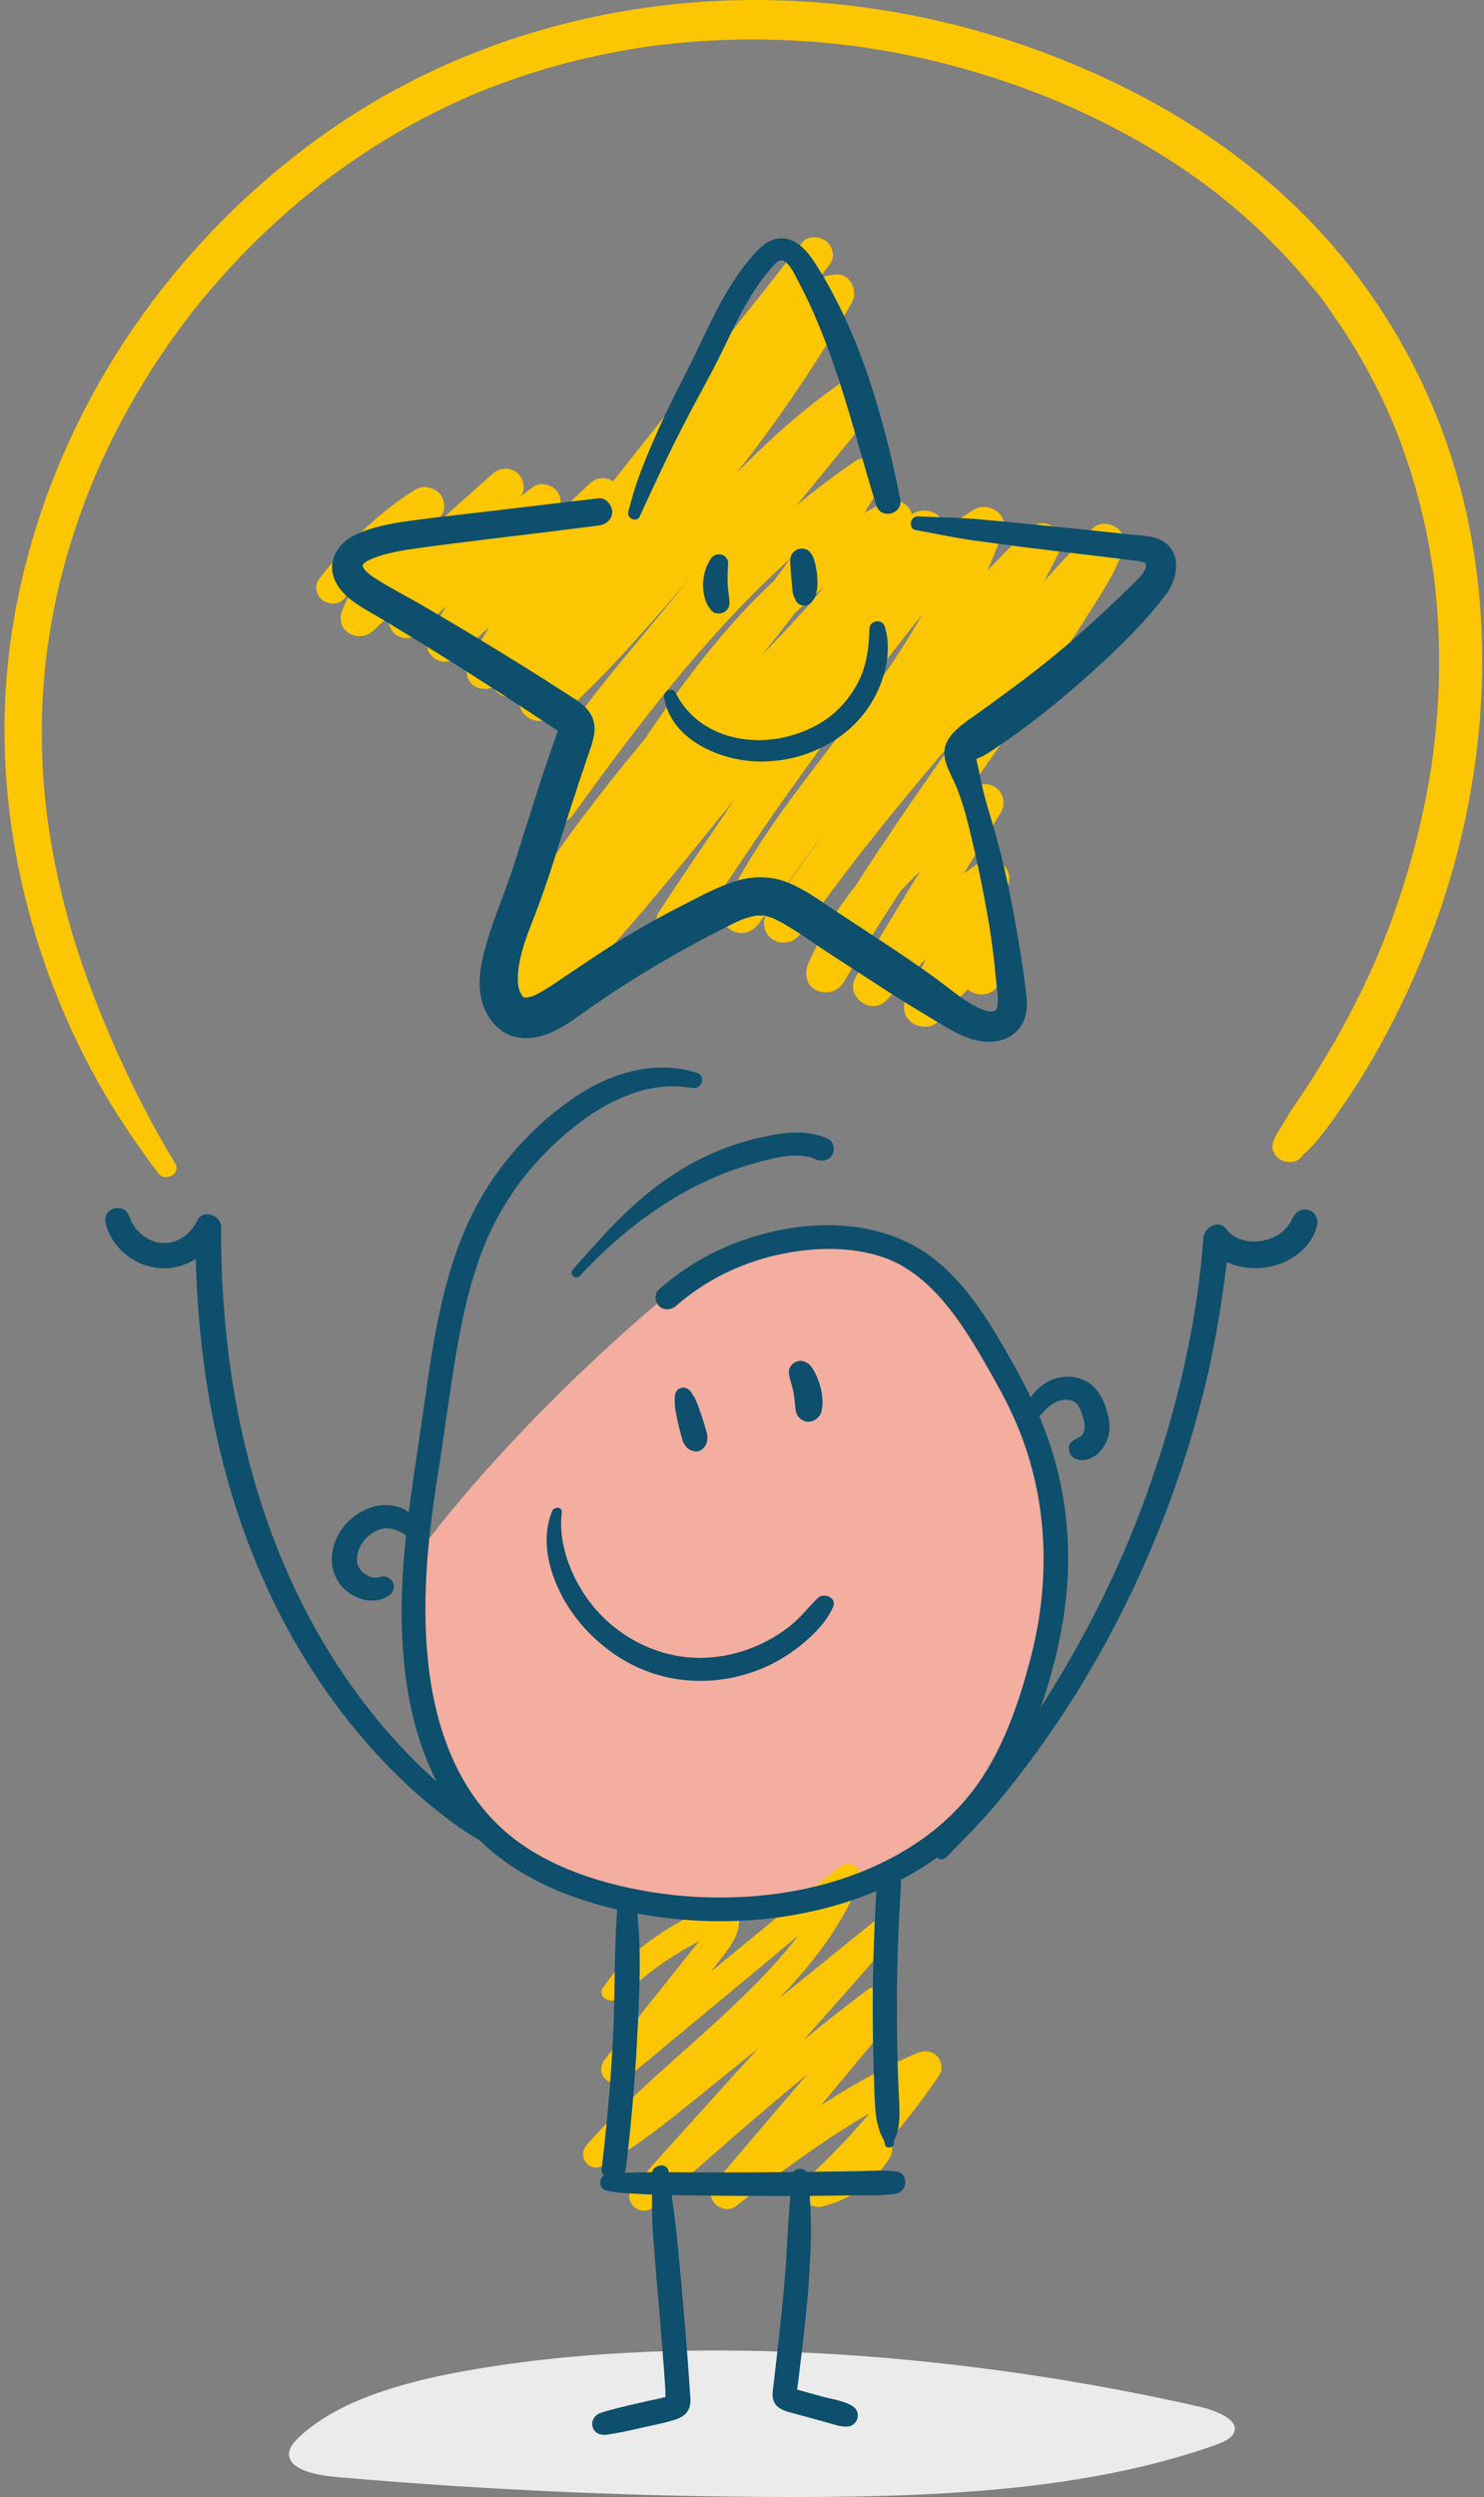 <svg width="239" height="402" viewBox="0 0 239 402" fill="none" xmlns="http://www.w3.org/2000/svg">
<rect x="0" y="0" width="239" height="402" fill="#808080" stroke="none"/>
<g clip-path="url(#clip0_443_4020)">
<path d="M122.767 307.005C122.767 307.005 167.178 308.89 170.323 252.13C170.323 252.13 165.709 202.701 137.187 199.349C137.187 199.349 121.028 198.093 108.66 207.517C108.66 207.517 85.386 226.081 67.349 249.996C67.349 249.996 65.736 286.123 79.231 297.297C79.231 297.297 107.495 310.434 122.767 307.005Z" fill="#F3AE9F"/>
<path d="M55.427 96.398C59.745 91.33 64.492 87.486 69.991 84.041C68.581 82.672 67.171 81.304 65.761 79.935C61.666 85.571 58.122 91.595 55.246 97.939C54.622 99.315 54.718 100.868 56.037 101.819C57.301 102.73 58.934 102.585 60.086 101.538C67.879 94.456 75.672 87.371 83.465 80.289C81.932 79.149 80.4 78.01 78.867 76.87C76.318 80.536 73.578 84.082 70.932 87.679C68.284 91.281 65.636 94.882 62.988 98.483C62.147 99.627 62.672 101.392 63.738 102.16C64.875 102.98 66.563 102.955 67.576 101.894C74.094 95.059 81.3 88.725 88.844 83.279C87.665 81.792 86.487 80.306 85.308 78.819C79.198 86.136 73.748 93.976 69.121 102.31C67.503 105.224 71.328 107.963 73.703 105.716C82.16 97.711 90.619 89.706 99.077 81.699C97.581 80.588 96.086 79.476 94.592 78.365C87.691 87.447 80.746 96.592 75.545 106.783C74.912 108.022 75.098 109.514 76.274 110.362C77.305 111.106 79.127 111.214 80.009 110.102C93.829 92.69 107.648 75.278 121.469 57.866C125.406 52.906 129.343 47.944 133.28 42.984C131.767 41.859 130.255 40.735 128.742 39.61C115.225 57.6 101.547 75.469 87.979 93.421C84.462 98.074 81.123 102.823 79.189 108.375C78.665 109.877 79.661 111.525 81.046 112.085C82.644 112.731 84.083 112.033 85.082 110.75C98.294 93.784 111.716 76.932 125.087 60.047C126.839 57.835 128.543 55.572 130.362 53.416C130.745 52.962 131.141 52.519 131.558 52.097C131.731 51.923 131.907 51.752 132.088 51.585C132.177 51.504 132.938 50.873 132.457 51.235C132.909 50.897 133.398 50.603 133.91 50.366C133.775 50.429 133.358 50.531 133.923 50.381C134.065 50.344 135.158 50.167 134.486 50.229C133.611 48.723 132.735 47.218 131.86 45.713C129.08 50.541 126.131 55.268 123.008 59.882C119.983 64.35 116.609 68.981 113.402 73.03C110.033 77.286 106.502 81.403 102.855 85.422C99.457 89.166 96.012 92.876 92.883 96.853C89.153 101.595 85.95 106.621 83.829 112.294C83.121 114.189 84.931 116.065 86.751 116.08C89.687 116.103 91.721 114.014 93.679 112.115C95.349 110.497 96.977 108.836 98.577 107.149C101.823 103.724 104.945 100.187 108.045 96.631C114.151 89.628 120.183 82.529 126.905 76.099C130.708 72.462 134.611 69.158 138.722 66.31C137.258 65.489 135.792 64.668 134.327 63.847C134.321 64.632 134.496 63.586 134.294 64.334C134.304 64.298 133.968 65.208 134.148 64.814C133.928 65.295 133.612 65.734 133.311 66.165C132.838 66.843 131.791 68.038 131.057 68.928C129.252 71.116 127.447 73.303 125.642 75.492C122.032 79.867 118.421 84.243 114.811 88.619C111.201 92.994 107.59 97.371 103.98 101.746C100.616 105.825 97.149 109.844 94.03 114.117C90.785 118.561 88.001 123.494 86.872 128.928C86.573 130.364 87.165 131.814 88.593 132.366C90.048 132.928 91.444 132.361 92.332 131.128C103.272 115.957 114.572 101.113 128.742 88.594C132.728 85.072 136.491 82.112 140.798 79.171C139.446 77.859 138.096 76.549 136.745 75.237C133.601 80.821 130.057 86.175 126.255 91.333C125.303 92.624 124.336 93.907 123.358 95.18C122.368 96.469 121.723 97.29 120.656 98.632C118.65 101.15 116.611 103.64 114.556 106.119C106.288 116.088 97.768 125.881 90.266 136.453C86.102 142.322 82.284 148.424 79.111 154.886C78.434 156.266 78.62 157.842 79.908 158.799C81.034 159.635 83.025 159.709 83.992 158.516C92.443 148.089 99.421 136.622 106.797 125.441C108.618 122.68 110.468 119.937 112.381 117.238C113.249 116.014 114.129 114.8 115.027 113.597C115.871 112.465 116.856 111.18 117.49 110.383C121.185 105.728 125.169 101.286 129.556 97.268C130.772 96.154 132.02 95.074 133.299 94.031C133.628 93.763 133.96 93.497 134.294 93.234C134.419 93.135 134.544 93.037 134.67 92.94C134.714 92.906 135.167 92.558 134.981 92.7C134.724 92.895 135.246 92.503 135.296 92.465C135.465 92.338 135.636 92.213 135.808 92.087C136.151 91.836 136.495 91.588 136.842 91.344C139.58 89.413 142.452 87.682 145.446 86.176C144.019 84.791 142.593 83.407 141.166 82.023C135.495 93.008 126.603 101.251 118.097 110.325C109.175 119.843 101.051 130.128 93.86 141.01C89.838 147.096 86.117 153.377 82.7 159.822C81.946 161.243 82.216 162.945 83.537 163.925C84.827 164.882 86.656 164.761 87.82 163.628C96.775 154.909 104.779 145.302 112.665 135.627C120.956 125.453 129.202 115.24 137.408 104.996C142.021 99.236 146.623 93.468 151.206 87.684C149.365 86.653 147.525 85.621 145.684 84.59C144.955 86.361 143.958 88.483 142.93 90.472C141.863 92.538 140.72 94.566 139.529 96.563C137.202 100.466 134.689 104.253 132.16 108.028C126.65 116.249 121.13 124.464 115.615 132.683C112.45 137.397 109.285 142.11 106.124 146.828C108.005 147.881 109.885 148.936 111.766 149.989C123.327 132.233 135.867 114.801 148.943 98.396C150.61 96.304 152.289 94.214 154.133 92.275C156.143 90.162 157.803 88.708 160.093 87.332C158.546 86.177 156.997 85.021 155.449 83.867C152.227 92.906 147.534 101.406 141.869 109.377C136.404 117.068 130.335 124.311 124.928 132.044C121.902 136.371 119.103 140.854 116.76 145.589C116.035 147.053 116.307 149.013 117.894 149.817C119.518 150.64 121.21 150.091 122.231 148.657C133.841 132.372 145.221 116.39 158.502 101.551C162.225 97.392 166.077 93.351 170.078 89.46C168.436 88.238 166.792 87.017 165.149 85.794C161.221 94.172 155.738 101.664 150.399 109.179C144.652 117.265 138.905 125.352 133.158 133.439C129.928 137.983 126.708 142.536 123.49 147.089C122.53 148.449 123.193 150.637 124.639 151.37C126.281 152.202 128 151.648 129.032 150.195C140.933 133.422 154.424 117.864 168.328 102.505C172.263 98.157 176.226 93.832 180.187 89.508C178.453 88.536 176.719 87.564 174.984 86.591C174.594 87.854 174.26 88.582 173.602 89.75C172.96 90.888 172.247 91.983 171.534 93.077C170.071 95.322 168.583 97.551 167.077 99.768C164.067 104.2 161.031 108.616 157.974 113.017C151.862 121.815 145.663 130.555 139.786 139.512C136.448 144.598 133.213 149.747 130.215 155.04C132.194 155.837 134.174 156.636 136.153 157.433C136.23 157.248 136.308 157.062 136.387 156.877C136.264 157.165 136.276 157.138 136.427 156.795C136.597 156.429 136.761 156.061 136.935 155.696C137.281 154.968 137.644 154.247 138.023 153.535C138.732 152.201 139.498 150.896 140.315 149.625C142.083 146.876 143.425 145.173 145.691 142.758C150.08 138.079 154.334 134.858 160.06 131.902C158.633 130.517 157.206 129.133 155.78 127.748C149.792 137.605 143.803 147.461 137.815 157.318C135.96 160.371 140.359 163.623 142.793 161.02C145.67 157.94 148.55 154.86 151.598 151.948C154.702 148.98 157.605 146.535 160.973 144.291C159.506 142.867 158.038 141.443 156.571 140.018C153.048 146.834 149.523 153.65 146 160.466C145.247 161.921 145.498 163.634 146.851 164.64C148.071 165.546 150.147 165.589 151.207 164.337C154.639 160.283 158.451 156.57 162.647 153.309C160.791 152.565 158.937 151.822 157.081 151.077C157.09 151.284 157.098 151.49 157.093 151.697C157.093 151.682 157.025 152.519 157.07 152.212C157.111 151.929 156.998 152.509 156.984 152.563C156.921 152.814 156.845 153.059 156.76 153.304C156.699 153.483 156.57 153.703 156.718 153.409C156.625 153.592 156.533 153.78 156.429 153.957C156.39 154.021 155.937 154.642 156.143 154.392C156.332 154.161 155.764 154.776 155.776 154.764C154.615 155.946 154.47 158.065 155.773 159.22C157.056 160.357 159.083 160.437 160.331 159.168C162.445 157.016 163.693 154.116 163.603 151.083C163.568 149.926 163.017 148.887 161.988 148.309C161.073 147.796 159.594 147.666 158.706 148.34C154.235 151.735 150.114 155.487 146.516 159.803C148.252 161.094 149.988 162.383 151.723 163.674C155.196 156.829 158.667 149.984 162.139 143.139C162.757 141.921 162.737 140.295 161.638 139.321C160.623 138.421 158.933 138.056 157.737 138.866C150.404 143.831 144.309 150.237 138.309 156.684C139.968 157.918 141.628 159.152 143.287 160.385C149.256 150.517 155.224 140.65 161.194 130.782C161.874 129.656 161.721 127.969 160.707 127.071C159.635 126.12 158.184 125.97 156.914 126.628C151.049 129.672 145.675 133.766 141.178 138.604C140.079 139.787 139.037 141.019 138.04 142.287C137.443 143.046 136.826 143.804 136.282 144.603C136.063 144.894 136.045 144.928 136.228 144.705C135.993 144.986 135.771 145.278 135.563 145.578C135.328 145.906 135.101 146.241 134.876 146.576C133.075 149.254 131.519 152.087 130.214 155.038C129.538 156.566 129.702 158.526 131.377 159.374C132.936 160.164 134.908 159.73 135.827 158.184C141.36 148.87 147.31 139.826 153.459 130.909C159.609 121.991 165.967 113.205 171.894 104.137C173.558 101.591 175.2 99.032 176.81 96.452C178.452 93.821 180.057 91.145 180.986 88.165C181.903 85.222 177.84 83.013 175.783 85.249C161.6 100.657 147.399 116.086 134.431 132.545C130.676 137.312 127.014 142.15 123.49 147.09C125.337 148.125 127.184 149.161 129.032 150.196C134.774 142.109 140.496 134.008 146.217 125.905C151.783 118.022 157.501 110.223 162.854 102.194C165.708 97.91 168.379 93.496 170.569 88.833C171.23 87.426 171.081 85.859 169.763 84.882C168.52 83.959 166.761 84.078 165.638 85.168C151.105 99.281 138.652 115.337 126.756 131.678C123.395 136.296 120.076 140.943 116.756 145.592C118.581 146.614 120.404 147.637 122.229 148.659C130.719 131.542 144.907 118.172 154.234 101.575C157.126 96.431 159.561 91.023 161.555 85.471C162.509 82.813 159.13 80.679 156.911 82.006C152.556 84.609 149.096 88.302 145.915 92.197C142.419 96.478 139.021 100.845 135.652 105.227C129.032 113.842 122.62 122.619 116.424 131.544C112.92 136.593 109.487 141.691 106.121 146.833C105.194 148.249 105.78 150.427 107.291 151.191C108.931 152.022 110.751 151.498 111.763 149.994C117.386 141.645 122.999 133.289 128.616 124.937C134.02 116.899 139.637 108.961 144.667 100.68C147.478 96.052 149.984 91.271 152.051 86.262C152.577 84.989 151.716 83.215 150.537 82.618C149.338 82.011 147.446 82.013 146.53 83.168C138.39 93.421 130.221 103.649 122.004 113.84C113.931 123.851 105.908 133.916 97.552 143.694C92.98 149.042 88.237 154.248 83.209 159.174C84.915 160.442 86.622 161.711 88.328 162.98C94.34 151.558 101.317 140.648 109.193 130.416C109.713 129.741 109.863 129.548 110.294 129C110.831 128.318 111.373 127.639 111.918 126.963C112.937 125.702 113.968 124.451 115.013 123.212C117.104 120.733 119.247 118.3 121.443 115.914C125.635 111.36 130.019 106.984 134.143 102.365C138.879 97.062 143.321 91.407 146.578 85.062C148.035 82.223 145.079 79.502 142.299 80.909C131.458 86.394 122.385 94.823 114.734 104.149C106.449 114.251 99.666 125.411 92.532 136.322C88.47 142.534 84.224 148.691 79.595 154.269C81.222 155.48 82.85 156.689 84.476 157.899C90.196 146.585 97.864 135.95 105.519 126.424C113.644 116.315 122.199 106.549 129.956 96.148C134.267 90.368 138.331 84.399 141.874 78.116C142.512 76.985 142.361 75.519 141.412 74.6C140.521 73.737 138.883 73.457 137.82 74.181C121.668 85.197 108.623 99.817 96.801 115.235C93.52 119.517 90.328 123.866 87.171 128.239C88.991 128.972 90.812 129.706 92.632 130.44C93.617 125.714 95.796 121.852 98.667 117.848C101.539 113.842 104.955 109.904 108.249 105.878C115.434 97.093 122.62 88.307 129.805 79.522C131.847 77.026 133.888 74.53 135.929 72.035C137.914 69.608 140.143 67.177 140.183 63.855C140.209 61.749 137.627 60.13 135.788 61.393C120.394 71.965 109.159 86.946 96.601 100.496C94.836 102.401 93.04 104.279 91.198 106.113C90.279 107.028 89.349 107.931 88.406 108.821C88.248 108.97 88.091 109.118 87.933 109.265C87.787 109.402 87.639 109.536 87.49 109.668C87.231 109.88 87.179 109.927 87.335 109.808C87.649 109.568 86.856 110.101 86.906 110.069C86.571 110.241 86.559 110.246 86.868 110.085C87.22 110.068 87.207 110.06 86.831 110.065C87.805 111.327 88.779 112.588 89.752 113.851C90.567 111.672 91.598 109.579 92.937 107.333C94.201 105.21 95.617 103.18 97.12 101.219C98.275 99.712 100.096 97.56 101.627 95.822C103.283 93.941 104.976 92.094 106.663 90.241C114.107 82.059 121.058 73.452 127.333 64.34C130.829 59.264 134.116 54.045 137.193 48.706C138.268 46.841 136.936 43.977 134.568 44.19C129.214 44.67 126.213 48.886 123.133 52.775C119.668 57.147 116.203 61.519 112.738 65.892C105.808 74.636 98.877 83.382 91.947 92.126C88.001 97.106 84.001 102.041 80.015 106.989C81.811 107.996 83.607 109.002 85.404 110.008C86.918 105.889 89.852 101.478 92.67 97.633C95.903 93.224 99.188 88.853 102.449 84.465C109.087 75.532 115.725 66.6 122.363 57.667C126.146 52.577 129.927 47.484 133.731 42.41C134.573 41.288 134.034 39.527 132.989 38.773C131.942 38.018 130.087 37.907 129.192 39.037C115.389 56.465 101.587 73.894 87.784 91.323C83.853 96.288 79.919 101.253 75.988 106.218C77.476 107.324 78.965 108.431 80.453 109.537C85.647 99.332 92.586 90.196 99.522 81.132C100.366 80.03 99.815 78.276 98.79 77.537C97.632 76.702 96.087 76.81 95.037 77.797C86.55 85.775 78.064 93.753 69.576 101.73C71.104 102.865 72.63 104.001 74.158 105.136C78.575 97.242 83.7 89.708 89.445 82.823C90.362 81.725 90.648 80.251 89.68 79.067C88.839 78.038 87.092 77.509 85.91 78.364C77.845 84.189 70.307 90.701 63.445 97.905C64.974 99.042 66.504 100.178 68.033 101.316C70.679 97.714 73.326 94.112 75.973 90.509C78.617 86.91 81.185 83.237 83.922 79.709C84.793 78.586 84.215 76.778 83.17 76.023C81.962 75.152 80.43 75.305 79.324 76.29C71.458 83.303 63.592 90.316 55.726 97.329C57.339 98.528 58.953 99.727 60.567 100.928C63.504 94.609 67.014 88.579 71.112 82.939C71.869 81.896 71.573 80.106 70.63 79.271C69.628 78.383 68.064 78.093 66.881 78.835C63.809 80.761 61.205 82.832 58.413 85.433C55.808 87.859 53.469 90.522 51.302 93.339C50.524 94.349 51.036 95.966 51.975 96.644C52.954 97.35 54.574 97.404 55.424 96.404L55.427 96.398Z" fill="#FCC602"/>
<path d="M103.026 83.147C104.351 80.213 105.74 77.297 107.113 74.38C108.467 71.502 109.938 68.686 111.414 65.87C112.83 63.166 114.339 60.514 115.702 57.782C116.986 55.206 118.181 52.587 119.554 50.057C120.867 47.638 122.335 45.27 124.174 43.212C124.772 42.543 125.51 41.441 126.452 42.132C127.377 42.81 127.919 44.098 128.442 45.067C131.275 50.322 133.397 55.952 135.247 61.617C137.377 68.142 139.064 74.798 141.121 81.343C141.877 83.75 145.482 82.769 144.979 80.311C142.375 67.557 138.798 54.627 131.949 43.44C130.484 41.048 128.445 37.918 125.182 38.426C123.64 38.666 122.507 39.734 121.5 40.852C120.46 42.006 119.505 43.246 118.63 44.53C115.157 49.624 112.888 55.449 110.044 60.893C108.249 64.33 106.586 67.819 105.049 71.38C104.277 73.172 103.545 74.977 102.87 76.808C102.191 78.656 101.686 80.504 101.184 82.404C100.903 83.468 102.554 84.197 103.028 83.147H103.026Z" fill="#0D4F6C"/>
<path d="M147.513 85.349C150.678 85.895 153.803 86.607 156.985 87.031C160.287 87.472 163.586 87.935 166.893 88.333C170.107 88.72 173.321 89.107 176.536 89.495C178.143 89.689 179.75 89.884 181.356 90.079C182.047 90.163 182.743 90.224 183.425 90.362C183.71 90.419 184.068 90.456 184.329 90.588C184.516 90.682 184.162 90.429 184.42 90.649C184.479 90.698 184.533 90.755 184.543 90.831C184.526 90.712 184.543 91.344 184.554 91.258C184.511 91.57 184.224 92.083 183.93 92.466C183.236 93.375 182.079 94.397 181.173 95.281C179.091 97.316 176.948 99.296 174.787 101.245C170.382 105.219 166.006 108.657 161.388 112C160.209 112.854 159.046 113.732 157.859 114.578C156.552 115.509 155.194 116.368 154.027 117.477C152.819 118.625 151.922 119.947 152.11 121.678C152.287 123.3 153.236 124.849 153.876 126.337C155.085 129.149 155.796 132.065 156.501 135.039C157.228 138.106 157.891 141.192 158.479 144.289C159.044 147.258 159.562 150.249 159.936 153.249C160.127 154.777 160.277 156.312 160.417 157.846C160.537 159.164 160.872 160.737 160.603 162.052C160.612 162.007 160.502 162.412 160.529 162.339C160.532 162.331 160.362 162.754 160.425 162.558C160.425 162.561 160.131 162.854 160.322 162.689C160.492 162.543 159.809 162.927 160.086 162.828C160.329 162.742 159.41 162.853 159.928 162.847C159.684 162.849 159.437 162.856 159.195 162.823C159.549 162.872 158.928 162.744 158.832 162.72C158.215 162.559 157.917 162.429 157.528 162.236C154.977 160.964 152.708 158.96 150.406 157.296C145.175 153.512 139.651 150.041 134.266 146.453C131.713 144.752 129.237 142.918 126.325 141.877C123.898 141.009 121.175 141.064 118.72 141.784C115.754 142.653 112.942 144.208 110.198 145.605C107.509 146.974 104.858 148.412 102.255 149.935C97.638 152.639 93.289 155.685 88.844 158.648C87.991 159.217 87.116 159.728 86.201 160.189C86.152 160.214 85.928 160.353 85.876 160.34C85.85 160.333 86.547 160.105 86.165 160.22C85.948 160.285 85.737 160.376 85.518 160.44C85.311 160.502 85.078 160.526 84.878 160.601C84.557 160.718 85.205 160.554 85.246 160.565C85.138 160.534 84.946 160.594 84.832 160.601C84.748 160.605 84.268 160.554 84.225 160.598C84.231 160.593 84.919 160.708 84.583 160.636C84.562 160.631 84.297 160.557 84.294 160.563C84.31 160.54 84.973 160.86 84.321 160.547C84.253 160.515 83.923 160.309 84.295 160.547C84.689 160.798 84.218 160.526 84.19 160.427C84.119 160.178 84.237 160.51 84.3 160.597C84.222 160.489 84.145 160.382 84.072 160.27C83.938 160.066 83.844 159.815 83.701 159.621C83.509 159.363 83.787 159.832 83.8 159.876C83.769 159.768 83.719 159.666 83.688 159.558C83.615 159.301 83.538 159.049 83.485 158.787C83.421 158.478 83.433 158.14 83.448 158.662C83.441 158.418 83.411 158.176 83.403 157.931C83.389 157.381 83.413 156.83 83.464 156.282C83.475 156.161 83.555 155.491 83.52 155.742C83.485 155.988 83.595 155.308 83.619 155.184C83.739 154.549 83.879 153.916 84.042 153.29C84.608 151.12 85.487 149.024 86.29 146.934C88.4 141.449 90.044 135.773 91.855 130.185C92.839 127.146 93.854 124.118 94.883 121.094C95.444 119.445 96.072 117.757 95.568 116.002C95.069 114.262 93.68 113.255 92.235 112.319C86.919 108.872 81.544 105.518 76.113 102.255C73.424 100.639 70.724 99.043 68.012 97.466C65.402 95.948 62.659 94.573 60.134 92.92C59.715 92.647 59.365 92.364 58.938 91.932C58.693 91.684 58.824 91.86 58.641 91.576C58.57 91.466 58.501 91.351 58.444 91.234C58.288 90.91 58.466 91.475 58.425 91.125C58.419 91.072 58.362 91.049 58.42 90.941C58.283 91.195 58.539 90.766 58.483 90.829C58.745 90.533 59.089 90.33 59.587 90.099C61.884 89.033 65.12 88.551 67.818 88.179C74.153 87.306 80.515 86.59 86.861 85.8C90.012 85.408 93.163 85.015 96.314 84.623C97.501 84.475 98.578 83.738 98.594 82.425C98.608 81.328 97.568 80.081 96.375 80.223C89.623 81.023 82.871 81.823 76.119 82.623C72.72 83.026 69.311 83.387 65.921 83.863C62.894 84.288 59.705 84.851 56.953 86.244C54.008 87.735 52.483 90.952 54.213 93.982C55.722 96.626 58.8 98.036 61.304 99.542C66.951 102.937 72.54 106.425 78.089 109.98C80.891 111.774 83.68 113.585 86.455 115.417C87.084 115.832 87.712 116.248 88.339 116.665C88.652 116.872 88.967 117.081 89.28 117.29C89.461 117.41 89.658 117.529 89.832 117.661C89.59 117.479 89.831 117.661 89.926 117.752C90.341 118.154 89.992 117.698 89.919 117.688C89.765 117.666 89.937 117.373 89.774 117.854C89.494 118.68 89.197 119.499 88.907 120.322C86.685 126.642 84.785 133.075 82.71 139.445C81.164 144.192 79.066 148.828 77.879 153.682C77.284 156.11 76.954 158.732 77.606 161.187C78.309 163.83 80.302 166.363 83.088 166.955C87.949 167.99 92.103 164.262 95.808 161.717C101.026 158.132 106.448 154.847 112.011 151.825C113.441 151.049 114.882 150.292 116.334 149.558C116.979 149.231 117.624 148.905 118.274 148.591C118.636 148.417 119 148.245 119.368 148.087C118.914 148.282 119.751 147.948 119.898 147.897C120.48 147.696 121.069 147.545 121.671 147.418C122.281 147.288 121.261 147.413 121.87 147.394C122.14 147.386 122.501 147.438 122.76 147.379C123.051 147.315 122.676 147.34 122.585 147.332C122.751 147.346 122.926 147.384 123.087 147.415C123.342 147.466 123.596 147.528 123.846 147.601C124.106 147.676 124.362 147.764 124.616 147.86C124.068 147.651 125.064 148.09 125.192 148.156C128.017 149.617 130.639 151.606 133.305 153.337C136.156 155.187 139.007 157.036 141.858 158.887C144.659 160.704 147.486 162.448 150.356 164.155C152.733 165.57 155.177 167.197 157.972 167.628C161.049 168.102 164.135 166.886 165.106 163.706C165.568 162.194 165.355 160.624 165.159 159.091C164.956 157.502 164.731 155.916 164.483 154.334C163.48 147.927 162.304 141.549 160.613 135.285C159.759 132.121 158.673 129.019 158.014 125.811C157.851 125.023 157.684 124.238 157.512 123.453C157.433 123.091 157.351 122.73 157.27 122.369C157.156 121.866 157.307 121.479 156.958 122.039C156.555 122.685 156.779 122.412 157.199 122.213C157.499 122.071 157.809 121.952 158.11 121.814C158.852 121.474 159.514 120.993 160.192 120.539C165.409 117.053 170.319 113.146 174.997 108.967C179.548 104.904 184.117 100.565 187.795 95.678C189.527 93.376 190.348 89.539 187.768 87.464C186.385 86.353 184.835 86.314 183.144 86.159C181.47 86.005 179.8 85.808 178.129 85.632C171.381 84.924 164.633 84.235 157.875 83.62C154.534 83.317 151.189 83.304 147.838 83.13C146.568 83.064 146.202 85.125 147.511 85.351L147.513 85.349Z" fill="#0D4F6C"/>
<path d="M106.946 112.29C108.064 119.059 115.895 122.448 122.049 122.595C129.494 122.772 137.021 119.163 140.694 112.532C142.594 109.102 143.661 104.74 142.512 100.907C142.111 99.571 140.058 99.821 140.024 101.234C139.95 104.242 139.584 107.203 138.167 109.904C136.751 112.603 134.723 114.856 132.093 116.421C127.132 119.375 120.567 120.143 115.229 117.694C112.399 116.396 110.185 114.315 108.798 111.526C108.268 110.462 106.777 111.264 106.947 112.293L106.946 112.29Z" fill="#0D4F6C"/>
<path d="M99.47 321.72C100.796 320.57 102.228 319.579 103.564 318.451C104.899 317.324 106.303 316.29 107.768 315.336C110.76 313.384 113.954 311.724 117.298 310.463C116.386 309.953 115.475 309.442 114.564 308.932C114.74 309.737 114.085 310.577 113.644 311.199C113.009 312.099 112.269 312.931 111.576 313.787C109.995 315.738 108.442 317.712 106.878 319.675C103.747 323.602 100.612 327.526 97.485 331.456C96.712 332.429 96.505 333.756 97.483 334.701C98.452 335.638 99.836 335.468 100.803 334.664C113.235 324.326 125.753 314.082 138.041 303.573C136.863 302.913 135.685 302.253 134.508 301.594C131.626 308.474 126.715 314.321 121.523 319.581C115.9 325.278 109.74 330.406 103.868 335.839C100.596 338.866 97.411 341.991 94.475 345.347C92.888 347.161 94.902 349.912 97.102 348.662C103.549 345 109.234 340.178 114.98 335.536C121.067 330.619 127.155 325.701 133.242 320.784C136.663 318.021 140.086 315.259 143.505 312.493C142.496 311.518 141.488 310.544 140.479 309.568C130.535 320.58 120.48 331.493 110.549 342.52C107.7 345.683 104.85 348.848 102 352.012C99.948 354.292 103.099 357.245 105.351 355.253C114.713 346.966 124.08 338.676 133.829 330.842C136.581 328.63 139.362 326.454 142.182 324.33C141.004 323.864 139.827 323.398 138.651 322.932C138.775 323.645 137.85 324.765 137.333 325.391C136.36 326.569 135.343 327.714 134.349 328.873C132.206 331.374 130.062 333.875 127.919 336.378C123.673 341.333 119.449 346.305 115.228 351.28C114.403 352.252 114.159 353.581 115.018 354.633C115.754 355.534 117.348 356.047 118.383 355.261C128.428 347.633 138.599 340.001 150.296 335.061C149.082 333.882 147.866 332.703 146.652 331.524C141.823 338.597 136.15 345.038 129.847 350.834C127.808 352.709 129.961 355.821 132.435 355.22C136.961 354.119 140.9 351.337 143.316 347.349C145.028 344.521 140.561 342.102 138.887 344.868C137.226 347.612 134.202 349.369 131.071 350.135C131.934 351.598 132.797 353.059 133.66 354.522C140.28 348.411 146.204 341.562 151.263 334.109C151.912 333.153 151.651 331.724 150.849 330.949C149.934 330.064 148.714 330.107 147.619 330.573C135.728 335.632 125.406 343.467 115.228 351.283C116.458 352.473 117.689 353.663 118.921 354.853C123.45 349.455 127.974 344.054 132.477 338.635C134.709 335.95 136.94 333.265 139.172 330.579C141.344 327.967 143.948 325.365 143.304 321.689C143.056 320.269 140.939 319.411 139.774 320.291C129.552 328.01 119.799 336.306 110.189 344.766C107.453 347.174 104.727 349.594 102.003 352.013C103.119 353.094 104.237 354.174 105.354 355.254C115.271 344.212 125.218 333.195 135.054 322.08C137.876 318.89 140.665 315.667 143.507 312.493C144.265 311.648 144.367 310.363 143.51 309.534C142.616 308.668 141.376 308.849 140.483 309.568C128.616 319.121 116.877 328.857 104.869 338.232C101.704 340.702 98.421 343.025 94.925 345.006C95.8 346.111 96.677 347.215 97.552 348.321C108.249 336.122 122.226 327.113 132.034 314.095C134.698 310.557 136.902 306.756 138.587 302.661C138.933 301.818 138.358 300.745 137.617 300.329C136.745 299.84 135.791 300.091 135.052 300.682C122.412 310.791 109.989 321.175 97.488 331.457C98.593 332.527 99.699 333.596 100.806 334.665C104.253 330.331 107.692 325.989 111.135 321.651C112.858 319.48 114.58 317.31 116.285 315.124C117.97 312.964 119.588 310.65 118.898 307.772C118.641 306.699 117.252 305.808 116.165 306.24C112.416 307.734 108.821 309.55 105.512 311.868C103.923 312.982 102.385 314.179 100.932 315.464C99.457 316.767 98.272 318.378 97.124 319.973C96.077 321.43 98.29 322.744 99.472 321.719L99.47 321.72Z" fill="#FCC602"/>
<path d="M112.139 172.677C105.717 170.678 98.839 172.584 93.331 176.141C87.643 179.815 82.64 184.851 78.912 190.495C71.661 201.474 69.935 214.768 68.124 227.497C66.448 239.271 64.269 250.937 64.747 262.888C65.174 273.583 67.566 284.587 74.375 293.123C82.614 303.453 96.056 307.625 108.763 308.927C120.332 310.111 132.393 308.514 142.994 303.637C148.135 301.272 152.932 298.015 156.859 293.928C161.498 289.1 164.554 283.254 166.839 277.009C169.36 270.127 171.239 263.023 171.833 255.699C172.394 248.794 171.755 241.772 169.883 235.098C168.007 228.405 164.819 222.275 161.313 216.306C158.359 211.277 154.979 206.19 150.31 202.583C140.097 194.693 124.931 196.417 114.068 202.095C111.212 203.587 108.557 205.447 106.138 207.572C105.36 208.254 105.42 209.57 106.135 210.262C106.922 211.024 108.105 210.918 108.887 210.231C113.466 206.209 119.048 203.445 124.982 202.076C130.569 200.788 136.985 200.54 142.454 202.487C147.364 204.235 151.178 208.194 154.148 212.334C155.825 214.672 157.317 217.137 158.746 219.632C160.32 222.384 161.881 225.151 163.194 228.04C168.792 240.369 169.372 254.06 165.952 267.063C164.23 273.608 161.966 280.361 158.252 286.066C155.428 290.403 151.629 294.076 147.306 296.911C138.228 302.864 127.21 305.41 116.441 305.483C110.335 305.523 104.213 304.774 98.308 303.213C92.394 301.649 86.506 299.184 81.792 295.213C74.138 288.766 70.538 279.348 69.203 269.651C67.75 259.086 68.79 248.17 70.466 237.696C71.461 231.48 72.263 225.234 73.276 219.02C74.255 213.008 75.506 206.999 77.697 201.299C79.882 195.613 83.143 190.474 87.365 186.081C91.631 181.645 96.871 177.521 102.852 175.721C105.615 174.89 108.583 174.655 111.432 175.156C113.055 175.441 113.783 173.185 112.142 172.674L112.139 172.677Z" fill="#0D4F6C"/>
<path d="M99.395 307.458C98.883 314.394 99.071 321.372 98.713 328.32C98.355 335.274 97.745 342.212 96.897 349.123C96.769 350.159 97.866 351.027 98.817 351.028C99.947 351.028 100.661 350.17 100.789 349.127C101.637 342.216 102.247 335.276 102.605 328.323C102.962 321.407 103.358 314.358 102.582 307.462C102.359 305.484 99.546 305.422 99.395 307.458Z" fill="#0D4F6C"/>
<path d="M143.971 345.046C143.957 344.787 143.968 344.53 144.005 344.274C143.926 344.46 143.846 344.645 143.766 344.832C144.748 343.605 144.866 341.558 144.858 340.032C144.85 338.361 144.717 336.686 144.656 335.014C144.526 331.476 144.457 327.935 144.447 324.394C144.429 317.376 144.654 310.357 145.107 303.353C145.267 300.887 141.372 300.92 141.215 303.35C140.757 310.418 140.533 317.501 140.556 324.583C140.568 328.06 140.637 331.536 140.764 335.01C140.83 336.809 140.85 338.625 141.056 340.414C141.164 341.344 141.397 342.216 141.671 343.111C141.898 343.852 142.438 344.487 142.536 345.233C142.642 346.043 143.976 345.831 143.972 345.046H143.971Z" fill="#0D4F6C"/>
<path d="M93.371 205.422C100.952 197.231 110.452 190.336 121.318 187.332C124.331 186.499 128.349 185.276 131.366 186.64C132.316 187.069 133.465 186.877 134.028 185.928C134.522 185.094 134.283 183.764 133.332 183.334C129.924 181.793 126.282 182.292 122.74 183.069C119.624 183.753 116.614 184.765 113.727 186.123C108.277 188.686 103.578 192.38 99.353 196.635C96.892 199.113 94.604 201.764 92.27 204.36C91.603 205.103 92.696 206.151 93.371 205.423V205.422Z" fill="#0D4F6C"/>
<path d="M75.207 381.653C64.972 383.466 54.523 386.436 48.281 392.26C47.264 393.209 46.338 394.329 46.577 395.492C47.031 397.712 51.062 398.51 54.321 398.794C78.733 400.924 103.343 401.995 127.955 401.999C151.031 402.002 174.903 400.928 195.437 393.741C196.796 393.265 198.252 392.673 198.72 391.681C199.671 389.663 196.073 388.117 193.126 387.449C157.204 379.293 112.408 375.062 75.208 381.652L75.207 381.653Z" fill="#EBEBEB"/>
<path d="M97.625 352.651C99.478 353.088 101.48 353.116 103.374 353.23C105.305 353.346 107.234 353.383 109.169 353.413C113.097 353.475 117.025 353.515 120.954 353.531C124.818 353.547 128.683 353.531 132.547 353.497C134.479 353.479 136.41 353.458 138.341 353.43C140.337 353.4 142.48 353.529 144.441 353.125C146.165 352.769 146.31 349.908 144.472 349.612C142.555 349.304 140.524 349.495 138.588 349.528C136.655 349.562 134.724 349.6 132.792 349.628C128.864 349.685 124.934 349.714 121.005 349.731C117.14 349.748 113.277 349.745 109.412 349.719C107.478 349.705 105.548 349.68 103.614 349.731C101.642 349.783 99.592 349.74 97.647 350.104C96.33 350.352 96.36 352.354 97.625 352.652V352.651Z" fill="#0D4F6C"/>
<path d="M105.013 349.929C105.025 353.224 104.949 356.552 105.176 359.839C105.365 362.598 105.602 365.352 105.841 368.107C106.085 370.913 106.325 373.721 106.549 376.528C106.674 378.091 106.795 379.654 106.91 381.217C106.97 382.035 107.028 382.855 107.085 383.673C107.11 384.039 107.136 384.406 107.159 384.772C107.186 385.169 107.097 385.919 107.258 386.285C107.262 386.366 107.266 386.445 107.269 386.525C107.415 386.303 107.56 386.08 107.706 385.858C107.696 385.788 107.486 385.901 107.441 385.897C106.978 385.86 106.232 386.164 105.774 386.246C104.78 386.425 103.799 386.661 102.815 386.889C100.784 387.359 98.762 387.806 96.774 388.44C95.827 388.743 95.166 389.686 95.436 390.69C95.722 391.757 96.733 392.112 97.721 391.971C99.666 391.692 101.561 391.252 103.478 390.816C105.289 390.405 107.194 390.071 108.952 389.47C109.847 389.164 110.618 388.623 110.977 387.721C111.329 386.836 111.174 385.89 111.112 384.963C110.992 383.158 110.863 381.353 110.726 379.548C110.265 373.478 109.718 367.414 109.139 361.355C108.762 357.416 108.166 353.503 107.669 349.578C107.48 348.078 105.008 348.474 105.014 349.927L105.013 349.929Z" fill="#0D4F6C"/>
<path d="M127.474 350.454C127.301 353.737 126.97 357.008 126.814 360.289C126.686 363.004 126.495 365.717 126.254 368.424C126.004 371.223 125.71 374.02 125.398 376.812C125.221 378.4 125.037 379.986 124.852 381.572C124.754 382.413 124.655 383.254 124.558 384.093C124.452 384.987 124.258 385.905 124.691 386.746C125.219 387.769 126.213 388.092 127.263 388.379C128.238 388.645 129.214 388.911 130.189 389.179C131.165 389.447 132.139 389.715 133.114 389.983C134.165 390.272 135.258 390.691 136.358 390.67C138.168 390.634 138.834 388.32 137.297 387.358C135.905 386.487 133.912 386.237 132.337 385.804C131.545 385.587 130.752 385.369 129.96 385.15C129.595 385.049 129.23 384.947 128.863 384.846C128.619 384.778 128.375 384.711 128.133 384.643C127.665 384.461 127.645 384.51 128.073 384.79C128.161 385.117 128.248 385.443 128.336 385.769C128.264 384.981 128.466 384.144 128.561 383.359C128.661 382.534 128.762 381.708 128.861 380.884C129.043 379.373 129.223 377.862 129.397 376.351C129.71 373.621 129.996 370.889 130.203 368.148C130.404 365.482 130.532 362.812 130.599 360.14C130.681 356.919 130.409 353.67 130.224 350.455C130.123 348.72 127.567 348.721 127.475 350.453L127.474 350.454Z" fill="#0D4F6C"/>
<path d="M108.945 223.992C108.654 224.393 108.681 224.881 108.666 225.351C108.654 225.721 108.658 226.052 108.7 226.419C108.796 227.264 108.986 228.086 109.16 228.918C109.313 229.642 109.506 230.356 109.696 231.072C109.819 231.535 109.946 232.047 110.183 232.465C110.31 232.691 110.481 232.91 110.671 233.086C110.907 233.311 111.182 233.465 111.498 233.549C111.642 233.601 111.603 233.583 111.379 233.494C112.093 233.868 112.999 233.647 113.425 232.946C113.272 233.136 113.243 233.173 113.341 233.055C113.572 232.825 113.733 232.553 113.825 232.24C113.893 231.999 113.929 231.711 113.931 231.46C113.935 230.984 113.77 230.471 113.638 230.015C113.43 229.304 113.227 228.593 112.983 227.893C112.703 227.092 112.446 226.282 112.094 225.509C112.031 225.37 111.969 225.226 111.9 225.09C111.828 224.905 111.715 224.744 111.564 224.608C111.68 224.744 111.681 224.733 111.568 224.574C111.354 224.177 111.053 223.719 110.632 223.54C109.979 223.262 109.368 223.406 108.944 223.991L108.945 223.992Z" fill="#0D4F6C"/>
<path d="M127.049 220.905C127.08 221.644 127.346 222.343 127.535 223.055C127.693 223.653 127.824 224.252 127.904 224.866C127.879 224.672 127.855 224.478 127.83 224.284C127.889 224.775 127.951 225.265 128.015 225.755L127.942 225.17C128.015 225.769 128.057 226.368 128.139 226.967C128.115 226.777 128.092 226.588 128.067 226.399C128.128 226.885 128.152 227.363 128.393 227.806C128.593 228.176 128.917 228.46 129.281 228.66C130.277 229.211 131.425 228.743 132.031 227.854C132.226 227.566 132.302 227.278 132.35 226.952C132.4 226.623 132.468 226.289 132.473 225.955C132.478 225.584 132.451 225.209 132.413 224.84C132.323 223.951 132.113 223.094 131.802 222.258C131.621 221.768 131.413 221.291 131.163 220.833C130.919 220.386 130.652 219.913 130.247 219.596C129.642 219.121 128.961 218.928 128.215 219.236C127.574 219.501 127.017 220.172 127.048 220.904L127.049 220.905Z" fill="#0D4F6C"/>
<path d="M88.924 243.273C87.088 247.767 88.33 252.808 90.521 256.959C92.504 260.714 95.462 263.899 98.947 266.311C106.226 271.348 115.528 271.91 123.525 268.261C125.724 267.257 127.754 265.925 129.59 264.357C131.416 262.796 133.273 260.881 134.185 258.632C134.772 257.186 132.682 256.35 131.728 257.255C130.34 258.572 129.192 260.105 127.728 261.361C126.316 262.571 124.728 263.578 123.069 264.413C119.788 266.066 116.063 266.954 112.387 266.901C105.12 266.796 98.193 262.801 94.183 256.794C91.65 253 89.895 248.074 90.477 243.474C90.597 242.521 89.222 242.543 88.924 243.274V243.273Z" fill="#0D4F6C"/>
<path d="M68.114 246.796C68.265 245.686 67.272 244.601 66.49 243.929C65.613 243.176 64.596 242.64 63.453 242.422C60.897 241.935 58.405 242.919 56.483 244.594C54.78 246.079 53.651 248.22 53.454 250.469C53.267 252.606 54.165 254.798 55.835 256.153C57.697 257.663 60.495 258.346 62.596 256.882C63.272 256.411 63.652 255.622 63.298 254.82C62.971 254.078 62.131 253.631 61.321 253.868C61.247 253.89 60.754 254.001 60.994 253.961C61.226 253.921 60.81 253.966 60.741 253.97C60.574 253.98 60.41 253.993 60.243 253.988C60.174 253.985 60.097 253.969 60.029 253.974C59.812 253.989 60.294 254.058 60.093 253.977C59.95 253.917 59.755 253.89 59.604 253.851C59.258 253.759 59.843 253.987 59.525 253.823C59.215 253.665 58.925 253.487 58.623 253.318C58.642 253.329 58.884 253.545 58.728 253.397C58.656 253.329 58.573 253.271 58.5 253.204C58.389 253.104 58.287 252.995 58.179 252.891C58.126 252.839 58.083 252.776 58.029 252.724C58.307 252.994 58.14 252.879 58.072 252.773C57.979 252.625 57.88 252.484 57.794 252.332C57.758 252.267 57.726 252.2 57.69 252.136C57.495 251.775 57.71 252.208 57.72 252.215C57.65 252.164 57.61 251.874 57.588 251.79C57.564 251.697 57.485 251.158 57.502 251.384C57.521 251.631 57.506 251.347 57.505 251.312C57.503 251.2 57.497 251.089 57.498 250.976C57.501 250.78 57.521 250.585 57.538 250.389C57.558 250.161 57.533 250.459 57.526 250.485C57.548 250.405 57.56 250.32 57.579 250.238C57.623 250.045 57.674 249.854 57.734 249.666C57.76 249.584 57.787 249.504 57.815 249.425C57.829 249.387 57.96 249.054 57.872 249.263C57.797 249.441 58.026 248.961 58.07 248.879C58.153 248.729 58.242 248.58 58.335 248.434C58.397 248.337 58.464 248.243 58.53 248.147C58.544 248.126 58.717 247.897 58.582 248.072C58.446 248.246 58.625 248.023 58.642 248.003C58.719 247.916 58.795 247.829 58.874 247.744C59.011 247.597 59.156 247.455 59.305 247.32C59.363 247.267 59.717 246.966 59.562 247.09C59.359 247.254 59.687 247.004 59.737 246.971C59.818 246.915 59.901 246.859 59.986 246.807C60.181 246.685 60.383 246.57 60.588 246.466C60.63 246.445 61.001 246.272 60.794 246.361C60.608 246.441 60.908 246.32 60.918 246.318C61.105 246.256 61.293 246.197 61.485 246.15C61.612 246.119 61.741 246.091 61.87 246.069C61.836 246.075 61.618 246.098 61.826 246.078C62.022 246.059 62.219 246.048 62.416 246.049C62.527 246.049 63.11 246.135 62.764 246.061C62.984 246.108 63.203 246.148 63.42 246.213C63.608 246.268 63.791 246.338 63.975 246.403C64.053 246.43 64.134 246.455 64.212 246.485C63.942 246.384 64.287 246.524 64.337 246.549C64.689 246.72 65.044 246.942 65.215 247.083C65.642 247.434 66.075 247.765 66.618 247.91C67.413 248.122 68.016 247.532 68.116 246.797L68.114 246.796Z" fill="#0D4F6C"/>
<path d="M114.458 89.976C113.674 91.153 113.274 92.579 113.23 93.989C113.208 94.698 113.302 95.484 113.467 96.168C113.533 96.437 113.641 96.702 113.744 96.959C113.965 97.514 114.235 97.86 114.611 98.324C115.022 98.83 115.89 98.87 116.431 98.647C117.02 98.403 117.483 97.813 117.477 97.152C117.472 96.634 117.428 96.136 117.357 95.621L117.42 96.123C117.36 95.637 117.296 95.153 117.231 94.668L117.295 95.184C117.113 93.705 117.155 92.189 117.273 90.708C117.322 90.078 116.778 89.411 116.17 89.279C115.492 89.132 114.842 89.399 114.458 89.976Z" fill="#0D4F6C"/>
<path d="M127.354 89.635C127.252 90.022 127.237 90.371 127.268 90.76C127.289 91.022 127.303 91.286 127.33 91.548C127.382 92.057 127.39 92.57 127.448 93.078C127.506 93.59 127.527 94.105 127.573 94.616C127.606 94.99 127.659 95.422 127.771 95.786C127.871 96.115 128.062 96.441 128.203 96.758C128.412 97.227 129.037 97.494 129.519 97.496C130.076 97.496 130.58 97.2 130.872 96.732C130.998 96.529 131.126 96.326 131.233 96.114C131.467 95.651 131.558 95.132 131.614 94.62C131.673 94.08 131.658 93.51 131.632 92.968C131.6 92.304 131.469 91.62 131.337 90.966C131.285 90.706 131.206 90.451 131.128 90.199C131.089 90.072 131.049 89.945 131.003 89.819C130.856 89.416 130.649 89.147 130.382 88.825C129.988 88.353 129.201 88.234 128.641 88.384C128.04 88.545 127.515 89.026 127.355 89.635H127.354Z" fill="#0D4F6C"/>
<path d="M28.185 187.258C22.841 178.453 18.383 168.985 14.721 159.363C12.869 154.497 11.303 149.52 10.06 144.464C8.859 139.574 7.895 134.332 7.366 129.542C5.357 111.342 8.108 93.844 15.18 76.965C15.297 76.688 15.414 76.411 15.532 76.135C15.309 76.656 15.7 75.752 15.703 75.746C15.905 75.287 16.109 74.831 16.317 74.375C16.774 73.372 17.245 72.376 17.729 71.386C18.699 69.404 19.724 67.448 20.803 65.523C22.963 61.666 25.338 57.927 27.908 54.328C28.552 53.427 29.206 52.536 29.874 51.652C30.177 51.25 30.484 50.85 30.791 50.452C31.396 49.667 30.429 50.9 31.048 50.125C31.237 49.889 31.424 49.651 31.613 49.416C32.999 47.689 34.434 46.001 35.912 44.351C38.87 41.053 42.008 37.914 45.307 34.956C46.957 33.478 48.647 32.045 50.377 30.66C50.848 30.283 51.322 29.909 51.8 29.538C51.959 29.414 52.118 29.292 52.278 29.168C51.772 29.558 52.562 28.954 52.59 28.933C53.475 28.268 54.369 27.615 55.271 26.975C58.883 24.416 62.64 22.061 66.522 19.933C68.464 18.87 70.436 17.862 72.438 16.916C74.825 15.787 76.903 14.897 79.08 14.058C83.906 12.195 88.865 10.669 93.899 9.477C96.415 8.881 98.951 8.37 101.5 7.941C102.775 7.726 104.054 7.53 105.335 7.358C104.858 7.423 105.592 7.326 105.701 7.313C105.993 7.276 106.284 7.241 106.576 7.206C107.277 7.123 107.978 7.047 108.68 6.976C113.836 6.46 119.023 6.268 124.203 6.393C134.63 6.644 144.335 8.085 154.488 10.861C159.123 12.128 163.683 13.657 168.15 15.419C168.418 15.524 168.685 15.63 168.951 15.738C168.273 15.465 169.152 15.822 169.23 15.854C169.668 16.035 170.105 16.218 170.541 16.402C171.489 16.805 172.434 17.219 173.372 17.643C175.21 18.475 177.029 19.353 178.824 20.274C182.274 22.046 185.639 23.984 188.891 26.096C190.46 27.113 192.001 28.172 193.514 29.271C193.717 29.419 193.92 29.567 194.123 29.717C193.439 29.216 194.128 29.722 194.243 29.808C194.576 30.058 194.906 30.311 195.236 30.565C195.955 31.12 196.667 31.684 197.371 32.258C200.122 34.499 202.755 36.886 205.247 39.411C206.463 40.642 207.645 41.907 208.792 43.203C209.359 43.843 209.918 44.492 210.467 45.149C210.716 45.445 210.962 45.743 211.208 46.044C211.371 46.244 212.342 47.349 211.679 46.625C212.8 47.85 213.744 49.32 214.697 50.676C215.657 52.04 216.579 53.429 217.464 54.844C219.213 57.639 220.812 60.528 222.254 63.493C222.969 64.964 223.642 66.454 224.288 67.956C224.602 68.688 223.977 67.2 224.279 67.936C224.363 68.142 224.449 68.347 224.533 68.553C224.673 68.896 224.81 69.241 224.945 69.584C225.243 70.342 225.531 71.103 225.809 71.868C226.921 74.921 227.877 78.031 228.679 81.178C229.481 84.326 230.128 87.513 230.626 90.724C230.751 91.528 230.866 92.332 230.971 93.14C231.103 94.144 230.903 92.554 231.023 93.559C231.075 94 231.125 94.442 231.172 94.883C231.344 96.505 231.478 98.131 231.576 99.759C231.971 106.318 231.774 112.91 231.04 119.439C230.947 120.261 230.846 121.082 230.736 121.901C230.687 122.275 230.634 122.647 230.582 123.02C230.473 123.81 230.7 122.255 230.579 123.042C230.544 123.266 230.511 123.49 230.476 123.712C230.22 125.354 229.93 126.99 229.607 128.619C228.959 131.894 228.172 135.141 227.274 138.355C226.369 141.588 225.341 144.785 224.189 147.939C223.611 149.522 223.002 151.093 222.363 152.651C222.203 153.041 222.041 153.431 221.877 153.819C221.787 154.033 221.24 155.299 221.631 154.404C221.292 155.178 220.95 155.951 220.599 156.72C217.776 162.887 214.461 168.832 210.785 174.532C209.906 175.897 208.976 177.226 208.074 178.576C207.605 179.278 207.194 180.023 206.752 180.742C206.552 181.07 206.35 181.396 206.146 181.721C206.024 181.917 205.894 182.108 205.778 182.306C205.737 182.37 205.696 182.436 205.654 182.5C205.262 183.352 205.28 183.364 205.71 182.535C204.816 183.676 204.562 185.21 205.707 186.318C206.661 187.24 208.675 187.427 209.577 186.275C209.815 185.971 210.054 185.666 210.291 185.361C209.961 185.686 209.632 186.011 209.301 186.337C210.944 185.141 212.416 183.308 213.635 181.691C214.661 180.331 215.642 178.932 216.601 177.525C218.562 174.651 220.385 171.694 222.078 168.654C225.542 162.432 228.512 155.922 230.967 149.24C235.702 136.355 238.386 122.639 238.688 108.91C238.984 95.465 236.947 81.847 232.226 69.23C227.291 56.041 219.582 44.05 209.562 34.132C198.202 22.888 184.264 14.666 169.397 8.946C149.785 1.403 128.278 -1.585 107.364 0.806C87.196 3.112 67.833 10.269 51.366 22.189C36.493 32.956 24.017 46.967 15.162 63.053C6.381 79.006 1.151 96.977 0.748 115.218C0.283 136.306 6.175 157.777 16.79 175.965C19.402 180.441 22.354 184.685 25.448 188.839C26.604 190.392 29.25 189.012 28.185 187.258Z" fill="#FCC602"/>
<path d="M152.469 298.954C154.99 296.315 157.592 293.781 159.96 291C162.312 288.239 164.54 285.368 166.686 282.443C170.972 276.602 174.828 270.462 178.279 264.095C185.201 251.324 190.513 237.659 193.97 223.552C195.932 215.547 197.149 207.452 198.033 199.265C196.718 199.617 195.404 199.968 194.088 200.321C196.514 203.498 200.29 204.624 204.167 203.991C207.735 203.409 211.273 200.909 212.117 197.261C212.366 196.185 211.784 195.075 210.684 194.786C209.502 194.475 208.576 195.194 208.135 196.217C208.234 195.987 208.054 196.35 208.016 196.415C207.943 196.538 207.871 196.66 207.798 196.781C207.635 197.052 207.474 197.328 207.281 197.58C207.47 197.334 206.963 197.91 206.862 198.008C206.736 198.13 206.606 198.247 206.472 198.361C206.357 198.46 206.24 198.538 206.429 198.401C205.912 198.773 205.348 199.096 204.765 199.353C205.14 199.187 204.695 199.376 204.617 199.402C204.445 199.458 204.275 199.517 204.102 199.568C203.788 199.658 203.472 199.729 203.152 199.79C203.112 199.798 202.69 199.86 202.911 199.832C203.156 199.803 202.543 199.857 202.559 199.856C202.236 199.874 201.912 199.877 201.589 199.863C201.445 199.857 201.303 199.847 201.16 199.835C200.932 199.815 201.36 199.881 200.983 199.809C200.669 199.75 200.359 199.679 200.052 199.59C199.917 199.551 199.784 199.509 199.649 199.464C199.443 199.396 199.808 199.552 199.477 199.398C199.189 199.266 198.917 199.109 198.645 198.948C198.613 198.93 198.298 198.714 198.429 198.81C198.588 198.927 198.188 198.602 198.152 198.57C197.885 198.328 197.643 198.063 197.415 197.784C196.194 196.297 193.921 197.653 193.804 199.26C192.789 213.347 189.41 227.431 184.624 240.692C179.832 253.972 173.294 266.538 165.39 278.231C163.139 281.56 160.751 284.784 158.288 287.958C155.844 291.106 153.415 294.322 150.715 297.257C149.635 298.429 151.376 300.096 152.468 298.952L152.469 298.954Z" fill="#0D4F6C"/>
<path d="M80.783 295.319C78.161 293.168 75.401 291.183 72.809 288.991C70.202 286.786 67.694 284.467 65.333 282C60.631 277.088 56.499 271.665 52.94 265.875C45.075 253.085 40.172 238.692 37.677 223.929C36.204 215.208 35.578 206.366 35.605 197.525C35.611 195.592 32.635 194.626 31.752 196.524C30.705 198.777 28.378 200.388 25.829 200.088C23.532 199.82 21.521 197.989 20.809 195.833C20.035 193.491 16.448 194.425 17.008 196.85C17.93 200.83 21.481 203.724 25.501 204.142C29.496 204.558 33.635 202.144 35.32 198.524C34.036 198.191 32.753 197.857 31.468 197.523C31.41 213.672 33.54 229.946 38.835 245.25C43.59 258.99 50.917 271.834 60.807 282.542C63.471 285.426 66.314 288.179 69.356 290.665C72.42 293.169 75.645 295.596 79.232 297.298C80.419 297.861 81.972 296.298 80.78 295.32L80.783 295.319Z" fill="#0D4F6C"/>
<path d="M166.96 228.41C167.562 227.894 168.032 227.246 168.621 226.715C168.666 226.675 169.15 226.284 168.9 226.47C169.068 226.345 169.243 226.226 169.417 226.111C169.727 225.906 170.049 225.724 170.389 225.575C169.988 225.75 170.583 225.523 170.664 225.501C170.855 225.447 171.048 225.408 171.241 225.365C171.7 225.261 170.861 225.367 171.33 225.355C171.528 225.35 171.724 225.339 171.923 225.347C172.022 225.352 172.12 225.36 172.219 225.37C171.975 225.336 171.958 225.337 172.167 225.373C172.331 225.419 172.499 225.45 172.662 225.502C173.118 225.648 172.505 225.376 172.813 225.564C172.978 225.664 173.149 225.749 173.308 225.859C172.9 225.578 173.384 225.969 173.462 226.04C173.713 226.271 173.386 225.858 173.566 226.174C173.681 226.377 173.806 226.572 173.911 226.783C173.963 226.888 174.014 226.994 174.061 227.1C173.973 226.891 173.972 226.895 174.058 227.112C174.2 227.524 174.349 227.93 174.463 228.352C174.53 228.598 174.577 228.847 174.634 229.096C174.671 229.331 174.676 229.346 174.649 229.14C174.661 229.265 174.67 229.39 174.675 229.516C174.681 229.704 174.671 229.891 174.665 230.079C174.641 230.309 174.641 230.327 174.664 230.134C174.641 230.244 174.616 230.353 174.583 230.461C174.555 230.556 174.523 230.649 174.487 230.741C174.591 230.508 174.594 230.488 174.497 230.683C174.448 230.771 174.398 230.856 174.342 230.939C174.214 231.118 174.229 231.104 174.385 230.895C174.395 230.918 174.099 231.196 174.081 231.216C173.915 231.361 173.938 231.35 174.153 231.183C174.073 231.238 173.993 231.29 173.909 231.337C173.816 231.389 173.227 231.673 173.743 231.445C173.331 231.628 173.036 231.759 172.674 232.039C171.761 232.749 172.133 234.268 173.033 234.769C174.081 235.352 175.447 235.019 176.38 234.35C177.292 233.695 177.902 232.859 178.316 231.821C179.063 229.94 178.56 227.728 177.838 225.921C177.054 223.961 175.742 222.407 173.628 221.858C171.864 221.401 169.917 221.69 168.379 222.666C166.706 223.725 165.19 225.596 164.968 227.609C164.847 228.71 166.288 228.986 166.961 228.407L166.96 228.41Z" fill="#0D4F6C"/>
</g>
<defs>
<clipPath id="clip0_443_4020">
<rect width="238" height="402" fill="white" transform="translate(0.723)"/>
</clipPath>
</defs>
</svg>
